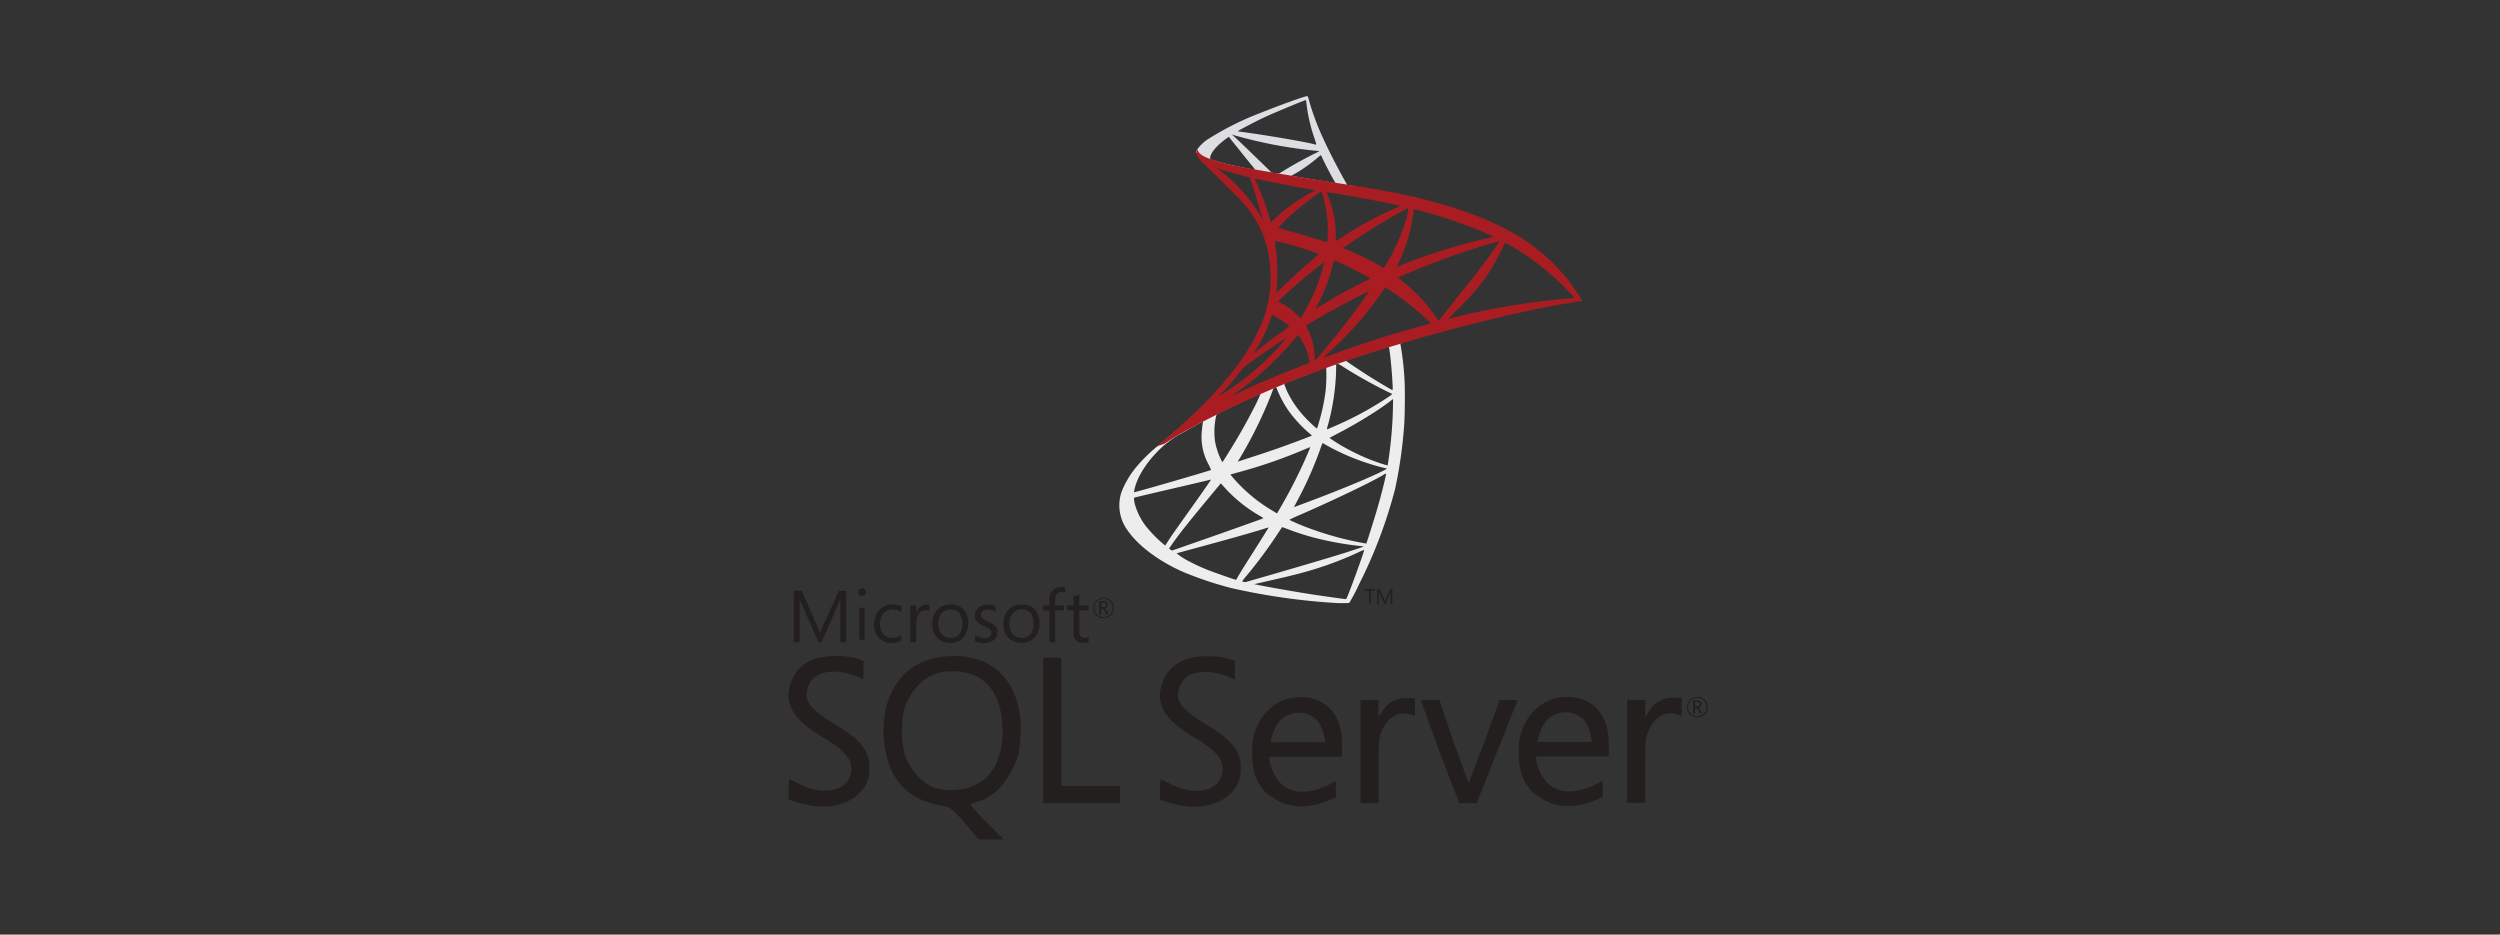 <svg xmlns="http://www.w3.org/2000/svg" xmlns:xlink="http://www.w3.org/1999/xlink" width="650" height="243" viewBox="0 0 650 243">
  <rect x="0" y="0" width="650" height="243" fill="#333333" stroke="none"/>
  <defs>
    <linearGradient id="linear-gradient" x1="-4.183" y1="0.143" x2="-3.174" y2="0.794" gradientUnits="objectBoundingBox">
      <stop offset="0" stop-color="#909ca9"/>
      <stop offset="1" stop-color="#ededee"/>
    </linearGradient>
    <linearGradient id="linear-gradient-2" x1="-8.133" y1="37.388" x2="-6.64" y2="37.388" gradientUnits="objectBoundingBox">
      <stop offset="0" stop-color="#939fab"/>
      <stop offset="1" stop-color="#dcdee1"/>
    </linearGradient>
    <radialGradient id="radial-gradient" cx="0.443" cy="0.439" r="0.128" gradientTransform="matrix(-0.691, -0.149, -0.208, 1.978, -19.227, -9.973)" gradientUnits="objectBoundingBox">
      <stop offset="0" stop-color="#ee352c"/>
      <stop offset="1" stop-color="#a91d22"/>
    </radialGradient>
  </defs>
  <g id="Group_137460" data-name="Group 137460" transform="translate(-5556 -16460)">
    <rect id="Rectangle_40267" data-name="Rectangle 40267" width="650" height="243" transform="translate(5556 16460)" fill="#fff" opacity="0"/>
    <g id="SQL_Server" data-name="SQL Server" transform="translate(5761 16485)">
      <g id="Group_136893" data-name="Group 136893" transform="translate(86.022 -0.001)">
        <path id="Path_118778" data-name="Path 118778" d="M408.55,463.277l-26.4,8.62-22.966,10.136-6.425,1.7c-1.636,1.556-3.352,3.133-5.208,4.729-2.035,1.756-3.931,3.352-5.388,4.509a40.187,40.187,0,0,0-5.228,5.188,23.52,23.52,0,0,0-3.871,6.545,10.987,10.987,0,0,0,1.556,9.877c2.714,3.99,8.121,8.061,14.426,10.834a91.665,91.665,0,0,0,12.69,4.25,168.02,168.02,0,0,0,27.056,3.851,31.025,31.025,0,0,0,3.492,0,47.548,47.548,0,0,0,2.574-4.888,123.585,123.585,0,0,0,9.358-24.762,117.347,117.347,0,0,0,2.394-17.159c.14-1.936.2-8.42.08-10.615a74.555,74.555,0,0,0-1-9.358,2.159,2.159,0,0,1-.06-.818,34.482,34.482,0,0,1,3.571-1.078l-.658-1.556h0Zm-6.026,3.532c.239,0,.878,6.125,1.037,10a5.347,5.347,0,0,1-.02,1.357c-.159,0-3.372-1.9-5.666-3.332-2-1.257-5.786-3.771-6.385-4.25-.2-.14-.18-.159,1.456-.718C395.719,468.924,402.3,466.809,402.524,466.809Zm-13.448,4.43a6.622,6.622,0,0,1,1.736.938A123.7,123.7,0,0,0,402.9,478.9c.738.319.818.2-.878,1.357a86.968,86.968,0,0,1-13.708,7.363c-.978.439-1.8.778-1.815.778a5.174,5.174,0,0,1,.239-1.1,58.832,58.832,0,0,0,2.135-14.027c.02-2,.02-2,.2-2.055C389.035,471.239,389.055,471.239,389.075,471.239ZM386.3,472.3a43.021,43.021,0,0,1-.12,5.806,50.78,50.78,0,0,1-1.835,8.68,13.317,13.317,0,0,1-.459,1.4,35.1,35.1,0,0,1-3.712-3.612,27,27,0,0,1-3.671-5.347,16.808,16.808,0,0,1-1.117-2.714C375.707,476.287,386.222,472.216,386.3,472.3Zm-13.05,5.128a.074.074,0,0,1,.06.02,3.728,3.728,0,0,1,.3.718,26.967,26.967,0,0,0,3.312,5.926,33.767,33.767,0,0,0,4.609,4.968c.479.4.918.778.978.838.12.12.16.1-3.093,1.337-3.771,1.437-7.881,2.873-12.59,4.389q-1.687.544-3.371,1.1c-.18.06-.12-.04.4-.858a112.2,112.2,0,0,0,7.881-15.883c.339-.878.678-1.756.738-1.955a.72.72,0,0,1,.439-.519A1.936,1.936,0,0,1,373.252,477.424Zm-3.99,1.656a44.618,44.618,0,0,1-1.956,4.13c-1.936,3.771-4.051,7.483-6.884,11.992-.479.778-.938,1.5-1,1.576-.1.14-.14.1-.459-.519a18.3,18.3,0,0,1-1.536-4.629,18.629,18.629,0,0,1,.1-5.946c.259-1.237.239-1.217.838-1.516,2.554-1.3,10.815-5.168,10.895-5.088Zm34.419,1.4v.838a108.547,108.547,0,0,1-1.177,15c-.12.778-.22,1.416-.239,1.437,0,0-.579-.159-1.257-.359a51.49,51.49,0,0,1-9.178-3.931,40.642,40.642,0,0,1-4.669-2.874c.02-.02.858-.459,1.835-.978a117.56,117.56,0,0,0,10.915-6.4c1.217-.818,3.053-2.135,3.452-2.494l.319-.239ZM354.2,486.383c.08,0,.06.16-.06.878-.08.519-.18,1.477-.219,2.135a14.763,14.763,0,0,0,1.756,8.021,16.581,16.581,0,0,1,.7,1.516c-.14.12-13.348,3.991-17.5,5.128-1.237.339-2.314.638-2.395.658-.139.04-.159.02-.1-.319.459-2.933,2.694-6.764,5.806-10a25.808,25.808,0,0,1,6.565-5.028c2.035-1.157,5.168-2.893,5.407-2.973C354.157,486.383,354.177,486.383,354.2,486.383Zm31.127,5.567a8.056,8.056,0,0,1,1.077.579,60.112,60.112,0,0,0,15.284,5.946l.459.1-.639.359c-2.654,1.477-11.373,5.108-20.292,8.44-1.3.479-2.574.958-2.814,1.057a1.44,1.44,0,0,1-.459.14c0-.02.359-.719.818-1.576a98.454,98.454,0,0,0,6.285-14.306C385.2,492.309,385.3,491.97,385.324,491.95Zm-3.173,1.038a5.747,5.747,0,0,1-.339.918,126.367,126.367,0,0,1-6.924,13.947c-.738,1.317-1.357,2.375-1.377,2.375s-.618-.359-1.337-.8a41.034,41.034,0,0,1-10.435-8.879l-.359-.439,1.816-.5a130.284,130.284,0,0,0,17.519-6.046C381.493,493.247,382.132,492.987,382.152,492.987Zm19.714,6.884h0c.02.459-1,4.569-1.836,7.542-.7,2.494-1.3,4.45-2.394,7.9-.479,1.517-.9,2.773-.918,2.773a1.321,1.321,0,0,1-.259-.06,83.39,83.39,0,0,1-16.222-4.569c-1.4-.559-3.392-1.457-3.512-1.556a23.279,23.279,0,0,1,2.674-1.257c9.079-3.971,18.5-8.48,21.729-10.415A2.6,2.6,0,0,1,401.865,499.871Zm-45.513,1.556c.04.04-2.494,3.691-6.046,8.66-1.237,1.736-2.674,3.771-3.212,4.529s-1.357,1.956-1.816,2.674l-.838,1.3-.9-.758a33.243,33.243,0,0,1-3.711-3.791,16.376,16.376,0,0,1-3.332-6.444c-.22-.958-.22-1.437-.02-1.5.3-.08,5.627-1.337,10.615-2.494,2.773-.638,5.986-1.4,7.143-1.676s2.1-.5,2.115-.5Zm2.554.978.638.718a37.465,37.465,0,0,0,9.358,7.662,5.238,5.238,0,0,1,1.077.7c-.139.1-12.331,4.429-17.978,6.385-3.172,1.117-5.786,2.015-5.806,2.015a3.437,3.437,0,0,1-.4-.259l-.359-.259.579-.838c1.875-2.714,4.23-5.687,9.358-11.872l3.531-4.25ZM374.829,513.8c.02-.02.9.3,1.975.7a63.876,63.876,0,0,0,7.4,2.294,81.933,81.933,0,0,0,11.194,1.935c.439.04.678.08.6.14-.14.08-3.073,1.058-5.228,1.736-3.432,1.077-13.907,4.17-22.447,6.624-1.576.459-2.933.838-3.013.858a1.582,1.582,0,0,1-.858-.219,14.439,14.439,0,0,1,1.058-1.337,118.432,118.432,0,0,0,8.1-10.894C374.27,514.636,374.829,513.818,374.829,513.8Zm-3.512.1c.02.02-1.4,2.294-3.871,6.205-1.058,1.656-2.235,3.532-2.654,4.19-.4.638-1,1.636-1.337,2.195l-.579,1.018-.3-.08c-.719-.2-5.767-1.976-7.1-2.514a49.41,49.41,0,0,1-4.649-2.135,19.427,19.427,0,0,1-3.432-2.175c.04-.02,2.773-.758,6.066-1.656,8.74-2.375,13.588-3.751,16.761-4.749A7.987,7.987,0,0,1,371.317,513.9Zm24.842,5.826h.02c.08.2-3.152,9.179-4.33,12.012-.259.638-.358.8-.5.778-.339-.02-5.028-.678-7.882-1.1-4.968-.758-13.309-2.215-15.4-2.694l-.479-.1,2.973-.679c6.385-1.437,9.458-2.215,12.57-3.172a88.846,88.846,0,0,0,11.752-4.529A9.622,9.622,0,0,1,396.158,519.724Z" transform="translate(-332.512 -401.741)" fill="url(#linear-gradient)"/>
        <path id="Path_118779" data-name="Path 118779" d="M485.06,82.735c-.439-.06-7.523,2.494-12.092,4.35a75.505,75.505,0,0,0-13.907,6.984,10.546,10.546,0,0,0-2.693,2.694,1.865,1.865,0,0,0-.12.678l2.674,2.534,6.365,2.035,15.144,2.714L497.75,107.7l.18-1.5c-.06,0-.1-.02-.159-.02l-2.275-.359-.459-.818c-2.355-4.15-4.948-9.3-6.465-12.77a66,66,0,0,1-2.913-8.041c-.339-1.357-.379-1.437-.6-1.456h0Zm-.32,1.018h.021c.02.02.1.579.179,1.237a41.683,41.683,0,0,0,1.935,8.4c.738,2.195.738,2.075-.12,1.816-2.035-.559-11.154-2.135-17.758-3.053-1.058-.14-1.956-.279-1.956-.3-.08-.08,4.769-2.614,6.9-3.611C476.679,86.985,484.182,83.853,484.74,83.753Zm-19.235,8.939.779.259A118.935,118.935,0,0,0,487.015,96.9c.658.06,1.217.12,1.237.12a9.224,9.224,0,0,1-1.257.658c-2.833,1.417-5.946,3.153-8.1,4.49a8.271,8.271,0,0,1-1.3.718c-.08,0-.5-.08-.938-.14l-.8-.12-2-1.956c-3.512-3.412-6.265-6.046-7.323-7.043Zm-.8.618,2.813,3.512c1.536,1.935,3.093,3.831,3.432,4.25a6.544,6.544,0,0,1,.6.779c-.08.06-4.07-.719-6.186-1.2-2.175-.5-3.073-.738-4.41-1.157l-1.1-.359v-.28c.02-1.337,1.716-3.332,4.589-5.367Zm23.9,4.789c.08,0,.179.18.419.718.678,1.5,2.794,5.527,3.312,6.305.16.26.439.28-2.374-.179-6.764-1.1-8.939-1.456-8.939-1.5a2.071,2.071,0,0,1,.459-.3,38.95,38.95,0,0,0,6.086-4.21c.459-.379.878-.738.958-.8.02-.04.06-.06.08-.04Z" transform="translate(-436.239 -82.734)" fill="url(#linear-gradient-2)"/>
        <path id="Path_118780" data-name="Path 118780" d="M403.34,167.757a1.988,1.988,0,0,0-.02,1.736,7.882,7.882,0,0,0,1.876,2.215s8.879,8.66,9.957,9.9c4.908,5.667,7.043,11.253,7.243,18.955a30.692,30.692,0,0,1-3.153,14.346c-4.15,9.059-12.91,19.055-26.418,30.149l1.976-.659a63.439,63.439,0,0,1,7.083-4.21,252.488,252.488,0,0,1,32.943-14.746c18.676-7.024,49.384-15.245,66.862-17.918l1.816-.28-.28-.439a61.524,61.524,0,0,0-4.011-5.647,47.943,47.943,0,0,0-14.166-11.792c-7.822-4.37-17.938-7.781-30.748-10.316-2.414-.479-7.722-1.4-12.032-2.055-9.139-1.416-15.045-2.394-21.549-3.512-2.334-.4-5.826-1-8.141-1.5a51.7,51.7,0,0,1-5.287-1.417c-1.437-.559-3.512-1.118-3.951-2.814Zm5.148,4.988a5.56,5.56,0,0,1,.758.239c.758.259,1.736.559,2.893.878q1.314.361,2.634.7c1.2.3,2.195.579,2.215.579.14.14,2.155,6.584,2.834,9.058.259.938.459,1.736.439,1.736a4.035,4.035,0,0,1-.5-.778,41.533,41.533,0,0,0-10.3-11.633,8.5,8.5,0,0,1-.978-.778Zm9.817,2.714a7.837,7.837,0,0,1,1.077.18c3.392.758,9.478,1.915,13.369,2.574a4.886,4.886,0,0,1,1.177.259,2.015,2.015,0,0,1-.539.339c-.658.339-3.312,1.915-4.19,2.514a38.228,38.228,0,0,0-5.647,4.509c-.579.579-1.078,1.058-1.078,1.058s-.119-.339-.22-.758a64.663,64.663,0,0,0-3.571-9.777,8.561,8.561,0,0,1-.4-.918c0,.04,0,.02.02.02Zm17.279,3.292a7.678,7.678,0,0,1,.718,2.215,32.665,32.665,0,0,1,.958,9.139c-.04.838-.08,1.616-.12,1.716l-.06.2-1.038-.339c-2.135-.678-5.607-1.7-8.58-2.534-1.7-.459-3.073-.878-3.073-.918a47.167,47.167,0,0,1,3.532-3.532,92.6,92.6,0,0,1,7.662-5.946Zm1.377.2c.06-.06,8.261,1.357,11.992,2.075,2.774.539,6.8,1.377,7.043,1.477.12.04-.3.279-1.636.878a86.6,86.6,0,0,0-13.069,7.1c-1.018.678-1.876,1.237-1.9,1.237a10.888,10.888,0,0,1-.04-1.277,27.867,27.867,0,0,0-2.155-10.854A3.022,3.022,0,0,1,436.961,178.951Zm21.21,4.19a15.009,15.009,0,0,1-.439,2.634,50.023,50.023,0,0,1-5.028,11.533,13.159,13.159,0,0,1-.839,1.357,8.51,8.51,0,0,1-1.2-.639,64.97,64.97,0,0,0-7.822-3.831c-.8-.339-1.5-.619-1.516-.658-.14-.12,6.285-4.37,9.677-6.405C453.7,185.5,458.091,183.061,458.171,183.141Zm1.516.239c.18,0,3.811,1,5.706,1.556a117.715,117.715,0,0,1,13.588,4.968l1.456.659-1.017.239a148.74,148.74,0,0,0-23.006,7.123c-.579.239-1.1.439-1.137.439a5.137,5.137,0,0,1,.419-1.018,40.407,40.407,0,0,0,3.851-13.289C459.568,183.68,459.627,183.38,459.687,183.38Zm-36.155,8.3c.06-.06,2.833.6,4.33,1.017,2.275.639,7.1,2.255,7.1,2.375,0,.02-.539.479-1.177,1.038-2.614,2.175-5.128,4.469-8.141,7.382-.9.858-1.656,1.557-1.7,1.557s-.06-.12-.04-.28a44.985,44.985,0,0,0-.279-12.032C423.572,192.18,423.513,191.7,423.533,191.681Zm58.283.06a38.3,38.3,0,0,1-2.115,3.292c-1.2,1.716-2.953,3.991-6.924,8.979-2.095,2.634-4.449,5.607-5.227,6.6-.8,1-1.457,1.835-1.477,1.835a6.89,6.89,0,0,1-.558-.8,41.232,41.232,0,0,0-8.081-8.919c-.6-.5-1.257-1.038-1.476-1.2a2.224,2.224,0,0,1-.4-.339c0-.06,3.392-1.517,5.966-2.554,4.509-1.836,10.654-4.031,15.264-5.447,2.414-.758,4.988-1.5,5.029-1.456Zm1.536.4a4.6,4.6,0,0,1,1.137.559,67.676,67.676,0,0,1,13.349,10.017c1.057,1.038,3.671,3.751,3.631,3.771,0,0-.918.08-2,.159a196.675,196.675,0,0,0-29.491,4.908c-.7.159-1.317.3-1.357.3s.738-.778,1.716-1.716c6.066-5.846,8.839-9.538,12.111-16.122.459-.977.858-1.815.9-1.875Zm-44.436,4.55c.28.06,2.873,1.277,4.829,2.255,1.8.9,4.49,2.335,4.629,2.454.02.02-.938.519-2.115,1.1-3.751,1.876-6.964,3.651-10.316,5.686-.958.579-1.756,1.058-1.776,1.058-.08,0-.06-.08.479-1.058a41.663,41.663,0,0,0,4.051-10.994C438.777,196.889,438.857,196.689,438.916,196.689Zm-2.594.479a38.092,38.092,0,0,1-1.037,3.851,49.131,49.131,0,0,1-3.532,8.1c-.32.558-.8,1.377-1.058,1.835l-.5.8-1.117-1.077a14.658,14.658,0,0,0-3.711-2.734,5.358,5.358,0,0,1-.958-.558c0-.16,3.412-3.252,6.026-5.487,1.875-1.616,5.826-4.789,5.886-4.729Zm15.863,6.525.978.638a75.867,75.867,0,0,1,6.884,5.088c1.137.938,3.332,2.913,3.771,3.392l.239.26-1.616.459c-9.139,2.534-16.2,4.789-24.443,7.822-.918.339-1.7.618-1.756.618-.119,0-.219.1,1.836-1.8a87.6,87.6,0,0,0,13.408-15.4l.7-1.077Zm-4.17,1.038c.04.04-2.694,3.891-4.33,6.066-1.955,2.594-5.427,6.944-7.822,9.777-1,1.177-1.855,2.155-1.9,2.175-.06.02-.08-.279-.08-.738a16.723,16.723,0,0,0-1.7-7.183c-.459-.918-.539-1.137-.439-1.237.379-.339,6.185-3.652,9.857-5.627C444.084,206.646,447.955,204.69,448.015,204.73Zm-25.221,6.185a8.815,8.815,0,0,1,1.038.519,21.914,21.914,0,0,1,3.432,2.315,5.95,5.95,0,0,1-1.157.957c-1.9,1.357-4.769,3.532-6.445,4.869-1.756,1.4-1.816,1.437-1.616,1.137a34.237,34.237,0,0,0,4.35-8.779,3.384,3.384,0,0,1,.4-1.018Zm6.724,5.267c.1-.02.22.16.758.958a14.4,14.4,0,0,1,2.235,5.806l.039.4-2.733,1.058c-4.889,1.9-9.4,3.771-12.451,5.168-.858.4-2.354,1.117-3.332,1.6-.978.5-1.776.878-1.776.858s.618-.479,1.377-1.038a80.454,80.454,0,0,0,15-13.827c.419-.5.8-.958.838-.978Zm-3.093.758a42.172,42.172,0,0,1-3.751,4.23,66.178,66.178,0,0,1-12.391,10c-.6.379-1.137.718-1.2.758-.14.08.04-.12,2.115-2.375,1.317-1.417,2.315-2.614,3.452-4.09a6.745,6.745,0,0,1,2-1.9C419.582,221.451,426.346,216.862,426.426,216.942Z" transform="translate(-383.072 -154.008)" fill="url(#radial-gradient)"/>
      </g>
      <path id="Path_118781" data-name="Path 118781" d="M42.973,807.229c-.368,0-.736.035-1.1.035-7.434.4-12.449,3.668-15.38,10.057-2.507,5.779-2.234,13.332.028,19.146,2.63,5.681,6.88,8.679,13.974,9.812,1.5.246,2.507,1.07,5.414,4.464l3.577,4.191h6.487l-4.314-4.349a46.056,46.056,0,0,1-4.313-4.643c0-.182.912-.582,2.016-.918,3.64-1.1,6.663-3.914,8.777-8.223,1.711-3.461,1.957-4.531,2.2-8.837.642-12.817-6.116-20.83-17.369-20.738v0Zm5.688,33.517a15.263,15.263,0,0,1-10.73.736c-3.093-1.136-6.088-4.348-7.434-7.985-1.5-3.977-1.283-11.312.428-14.616,2.753-5.26,6.393-7.68,11.712-7.68,7.89,0,12.378,4.832,12.964,13.915.463,7.582-2.076,13.269-6.936,15.626Zm112.067-22.569a6.949,6.949,0,0,0-6.207,3.271l-1.1,1.719V818.7H148.71v26.791h4.706v-8.563c0-7.83.1-8.746,1.192-10.889,1.508-2.938,4.1-4.4,6.61-3.7l1.683.491v-4.643h-2.174v-.007Zm-27.668-.246a13.554,13.554,0,0,0-2.875.337c-6.3,1.648-9.854,7.679-9.637,13.886,0,5.2,1.01,7.8,3.517,10.52,5.137,4.215,9.784,4.551,16.053,2.29,1.07-.456,2.234-.982,2.234-.982v-4.215l-2.234,1.157c-5.074,2.209-8.9,2.209-11.958-.393a12.067,12.067,0,0,1-3.208-7.094h18.989v-3.612c0-7.364-4.432-12.014-10.885-11.895h0Zm-7.68,11.748s.7-4.594,3.3-6.4a7.1,7.1,0,0,1,4.1-1.311,6.552,6.552,0,0,1,3.977,1.343c2.385,1.834,2.784,6.33,2.784,6.33H125.38v.035h0ZM11.844,824.847c-5.106-3.093-7.371-5.324-7.094-7.954.792-7.276,9.784-6.27,14.763-3.517l.035-4.9a19.2,19.2,0,0,0-6.7-1.255c-6.053-.091-9.966,1.893-11.8,5.933-2.693,5.961-.309,10.457,8.311,15.472,4.839,2.816,6.978,5.26,6.978,7.925,0,5.506-6.638,7.427-13.487,3.973-1.409-.7-2.6-1.287-2.665-1.287a42.281,42.281,0,0,0-.119,5.3,29.265,29.265,0,0,0,5.26,1.494c7.827,1.56,14.949-2.111,15.622-8.072.586-5.6-1.438-8.532-9.107-13.115v0Zm190.563-6.978a14.259,14.259,0,0,0-2.911.34c-6.294,1.648-9.84,7.68-9.6,13.887,0,5.19,1.007,7.764,3.514,10.485,5.138,4.219,9.784,4.559,16.085,2.294,1.066-.456,2.227-.974,2.227-.974v-4.222l-2.23,1.164c-5.085,2.2-8.907,2.2-11.958-.4a11.913,11.913,0,0,1-3.212-7.094h18.957v-3.612c0-7.329-4.433-11.982-10.885-11.859l.011-.007Zm-7.68,11.747s.708-4.587,3.307-6.424a7.064,7.064,0,0,1,4.092-1.315,6.552,6.552,0,0,1,3.977,1.346c2.385,1.834,2.784,6.361,2.784,6.361H194.732l0,.032Zm-86.321-4.709c-5.106-3.086-7.364-5.323-7.091-7.954.792-7.28,9.784-6.27,14.763-3.517l.035-4.9a19.11,19.11,0,0,0-6.7-1.249c-6.053-.091-9.966,1.894-11.8,5.933-2.69,5.961-.274,10.457,8.318,15.472,4.832,2.813,6.971,5.225,6.971,7.89,0,5.506-6.635,7.459-13.483,3.973-1.4-.7-2.595-1.28-2.665-1.28a42.285,42.285,0,0,0-.119,5.3,32.034,32.034,0,0,0,5.225,1.494c7.834,1.564,14.959-2.1,15.629-8.065.582-5.569-1.438-8.5-9.083-13.09v-.006Zm121.672-6.793a6.922,6.922,0,0,0-6.207,3.275l-1.1,1.711v-4.46h-4.709v26.784h4.706v-8.563c0-7.827.094-8.746,1.193-10.885,1.508-2.935,4.1-4.4,6.61-3.7l1.683.491v-4.653h-2.174ZM70.956,824.752V807.688H66.208v37.8H86.175V841.02H70.956V824.752Zm109.8,5.32-3.913,10.183-3.763-10.24-3.822-11.347H164.4c3.149,8.928,6.575,18.01,10.029,26.816,1.5.035,3,0,4.5,0l5.285-13.269,5.383-13.543h-4.646s-2.052,5.379-4.19,11.4l0,0ZM81.9,797.389a2.6,2.6,0,0,0,1.929-.771,2.558,2.558,0,0,0,.792-1.894,2.513,2.513,0,0,0-.792-1.894,2.638,2.638,0,0,0-1.894-.737,2.6,2.6,0,0,0-1.929.765,2.55,2.55,0,0,0-.764,1.894A2.471,2.471,0,0,0,80,796.646a2.576,2.576,0,0,0,1.894.736Zm-1.683-4.348a2.4,2.4,0,0,1,4.1,1.683,2.355,2.355,0,0,1-.7,1.711,2.291,2.291,0,0,1-1.684.673,2.236,2.236,0,0,1-1.683-.673,2.355,2.355,0,0,1-.7-1.711A2.262,2.262,0,0,1,80.214,793.041Zm1.132,1.929h.309c.218,0,.431.21.614.61l.369.827h.578l-.456-.919c-.186-.368-.368-.582-.582-.642a1.115,1.115,0,0,0,.638-.337.842.842,0,0,0,.21-.614.783.783,0,0,0-.273-.645,1.534,1.534,0,0,0-.982-.27H80.8v3.426h.491V794.97Zm0-1.592h.428a1.1,1.1,0,0,1,.645.154c.116.091.147.211.147.428,0,.4-.246.582-.7.582H81.34v-1.164ZM2.916,794.665c0-1.192-.035-2.079-.063-2.6h.028a7.818,7.818,0,0,0,.4,1.381l4.559,10.183H8.6l4.559-10.275a9.263,9.263,0,0,0,.4-1.287h.035c-.091,1.017-.123,1.9-.123,2.605v8.988h1.56V790.3H13.071l-4.19,9.293c-.154.368-.368.919-.642,1.648H8.176a10.708,10.708,0,0,0-.61-1.585l-4.1-9.388H1.391v13.36h1.5v-8.956l.025-.007Zm15.531.025h1.347v8.321H18.447Zm.673-3.051a.949.949,0,0,0,.7-.28.973.973,0,0,0,.309-.7.882.882,0,0,0-.305-.7.982.982,0,0,0-.708-.281.961.961,0,0,0-.7.281.986.986,0,0,0-.308.7.844.844,0,0,0,.308.7,1.01,1.01,0,0,0,.7.28h0ZM29.4,803.193v-1.466a3.875,3.875,0,0,1-2.35.824,3.045,3.045,0,0,1-2.36-.982,3.8,3.8,0,0,1-.887-2.63,3.951,3.951,0,0,1,.947-2.778,3.08,3.08,0,0,1,2.385-1.01,3.912,3.912,0,0,1,2.265.737v-1.561a4.662,4.662,0,0,0-2.2-.491,4.714,4.714,0,0,0-3.612,1.438,5.375,5.375,0,0,0-1.34,3.787,4.858,4.858,0,0,0,1.221,3.43,4.339,4.339,0,0,0,3.3,1.375,5.39,5.39,0,0,0,2.63-.674Zm3.854-4.436a4.315,4.315,0,0,1,.7-2.6,1.919,1.919,0,0,1,1.56-.827,1.792,1.792,0,0,1,1.157.309v-1.592a2.425,2.425,0,0,0-.912-.123,2.326,2.326,0,0,0-1.473.526,3.22,3.22,0,0,0-1.034,1.613h-.035v-1.953H31.689v9.538h1.529v-4.9Zm8.777,5.085a4.514,4.514,0,0,0,3.454-1.381,6.015,6.015,0,0,0,.091-7.308,4.215,4.215,0,0,0-3.332-1.315,4.786,4.786,0,0,0-3.454,1.255,5.2,5.2,0,0,0-1.4,3.851A4.969,4.969,0,0,0,38.6,802.46a4.442,4.442,0,0,0,3.423,1.378v0Zm-2.174-7.771a3.015,3.015,0,0,1,2.293-.919,2.851,2.851,0,0,1,2.266.919,5.114,5.114,0,0,1,.06,5.474,2.787,2.787,0,0,1-2.293.982,2.981,2.981,0,0,1-2.325-.982A3.865,3.865,0,0,1,39,798.852,3.744,3.744,0,0,1,39.852,796.071Zm13.606,6.94a2.506,2.506,0,0,0,.891-1.957,2.388,2.388,0,0,0-.7-1.743,5.409,5.409,0,0,0-1.778-1.038,5.556,5.556,0,0,1-1.438-.8,1.309,1.309,0,0,1-.4-.982,1.155,1.155,0,0,1,.456-.947,1.885,1.885,0,0,1,1.227-.364,3.6,3.6,0,0,1,2.174.677v-1.529a4.482,4.482,0,0,0-2.051-.456,3.638,3.638,0,0,0-2.42.792,2.619,2.619,0,0,0-.337,3.7,4.942,4.942,0,0,0,1.711,1.07,6.427,6.427,0,0,1,1.56.887,1.166,1.166,0,0,1,.4.912c0,.89-.61,1.35-1.8,1.35a3.781,3.781,0,0,1-2.479-.912v1.648a4.509,4.509,0,0,0,2.35.582,4.148,4.148,0,0,0,2.63-.887Zm7.28-9.174a4.787,4.787,0,0,0-3.454,1.255,5.23,5.23,0,0,0-1.4,3.851,4.987,4.987,0,0,0,1.22,3.517,4.978,4.978,0,0,0,6.88,0,5.137,5.137,0,0,0,1.287-3.668,5.231,5.231,0,0,0-1.192-3.64,4.312,4.312,0,0,0-3.331-1.315l-.007,0Zm2.967,5.015a4.1,4.1,0,0,1-.764,2.693,2.788,2.788,0,0,1-2.294.982,2.981,2.981,0,0,1-2.325-.982,3.865,3.865,0,0,1-.855-2.693,3.922,3.922,0,0,1,.919-2.813,3.016,3.016,0,0,1,2.293-.919,2.9,2.9,0,0,1,2.258.919,4.648,4.648,0,0,1,.765,2.813h0Zm4.131,4.772h1.525v-8.258h2.234v-1.284H69.361V792.61c0-1.339.519-2.013,1.592-2.013a2.11,2.11,0,0,1,1,.245v-1.378a2.8,2.8,0,0,0-1.1-.151,2.846,2.846,0,0,0-2.048.764,3.217,3.217,0,0,0-.982,2.476v1.564H66.211V795.4h1.614v8.227Zm6.266-2.6c0,1.866.824,2.816,2.507,2.816a2.757,2.757,0,0,0,1.438-.315v-1.311a1.6,1.6,0,0,1-.982.309,1.3,1.3,0,0,1-1.1-.4,2.238,2.238,0,0,1-.34-1.375v-5.383h2.419v-1.284H75.628v-2.812c-.526.182-1.041.337-1.529.491v2.321H72.45v1.284H74.1v5.656ZM238.215,818.6a2.626,2.626,0,0,0-1.893-.736,2.625,2.625,0,0,0-2.694,2.665,2.5,2.5,0,0,0,.761,1.893,2.692,2.692,0,0,0,1.929.737,2.629,2.629,0,0,0,1.929-.765,2.583,2.583,0,0,0,.789-1.893,2.65,2.65,0,0,0-.824-1.9Zm-.245,3.612a2.46,2.46,0,0,1-3.366,0,2.378,2.378,0,0,1-.7-1.718,2.292,2.292,0,0,1,2.385-2.349,2.285,2.285,0,0,1,1.683.666,2.315,2.315,0,0,1,.7,1.683A2.2,2.2,0,0,1,237.97,822.217Zm-1.375-1.561a1.319,1.319,0,0,0,.642-.336.845.845,0,0,0,.211-.617.781.781,0,0,0-.273-.642,1.538,1.538,0,0,0-.982-.27h-.975v3.422h.491v-1.438h.3c.211,0,.421.21.61.61l.364.824h.582l-.456-.919c-.158-.4-.34-.582-.526-.642Zm-.337-.308h-.526v-1.157h.431a1.074,1.074,0,0,1,.642.151c.123.091.151.21.151.428,0,.4-.245.579-.7.579Zm-85.314-26.661h.428V790.26H152.5v-.428h-2.693v.428h1.133v3.426Zm2.595-2.574a6.17,6.17,0,0,0-.025-.761,2.125,2.125,0,0,0,.119.4l1.315,2.939h.21l1.318-2.967c.035-.091.064-.21.123-.368-.028.305-.028.55-.028.736v2.6h.456v-3.851h-.551l-1.192,2.658c-.028.095-.123.28-.183.491h-.035a2.792,2.792,0,0,0-.175-.456l-1.192-2.693h-.617v3.857h.431v-2.574Z" transform="translate(0 -661.677)" fill="#231f1f"/>
    </g>
  </g>
</svg>
